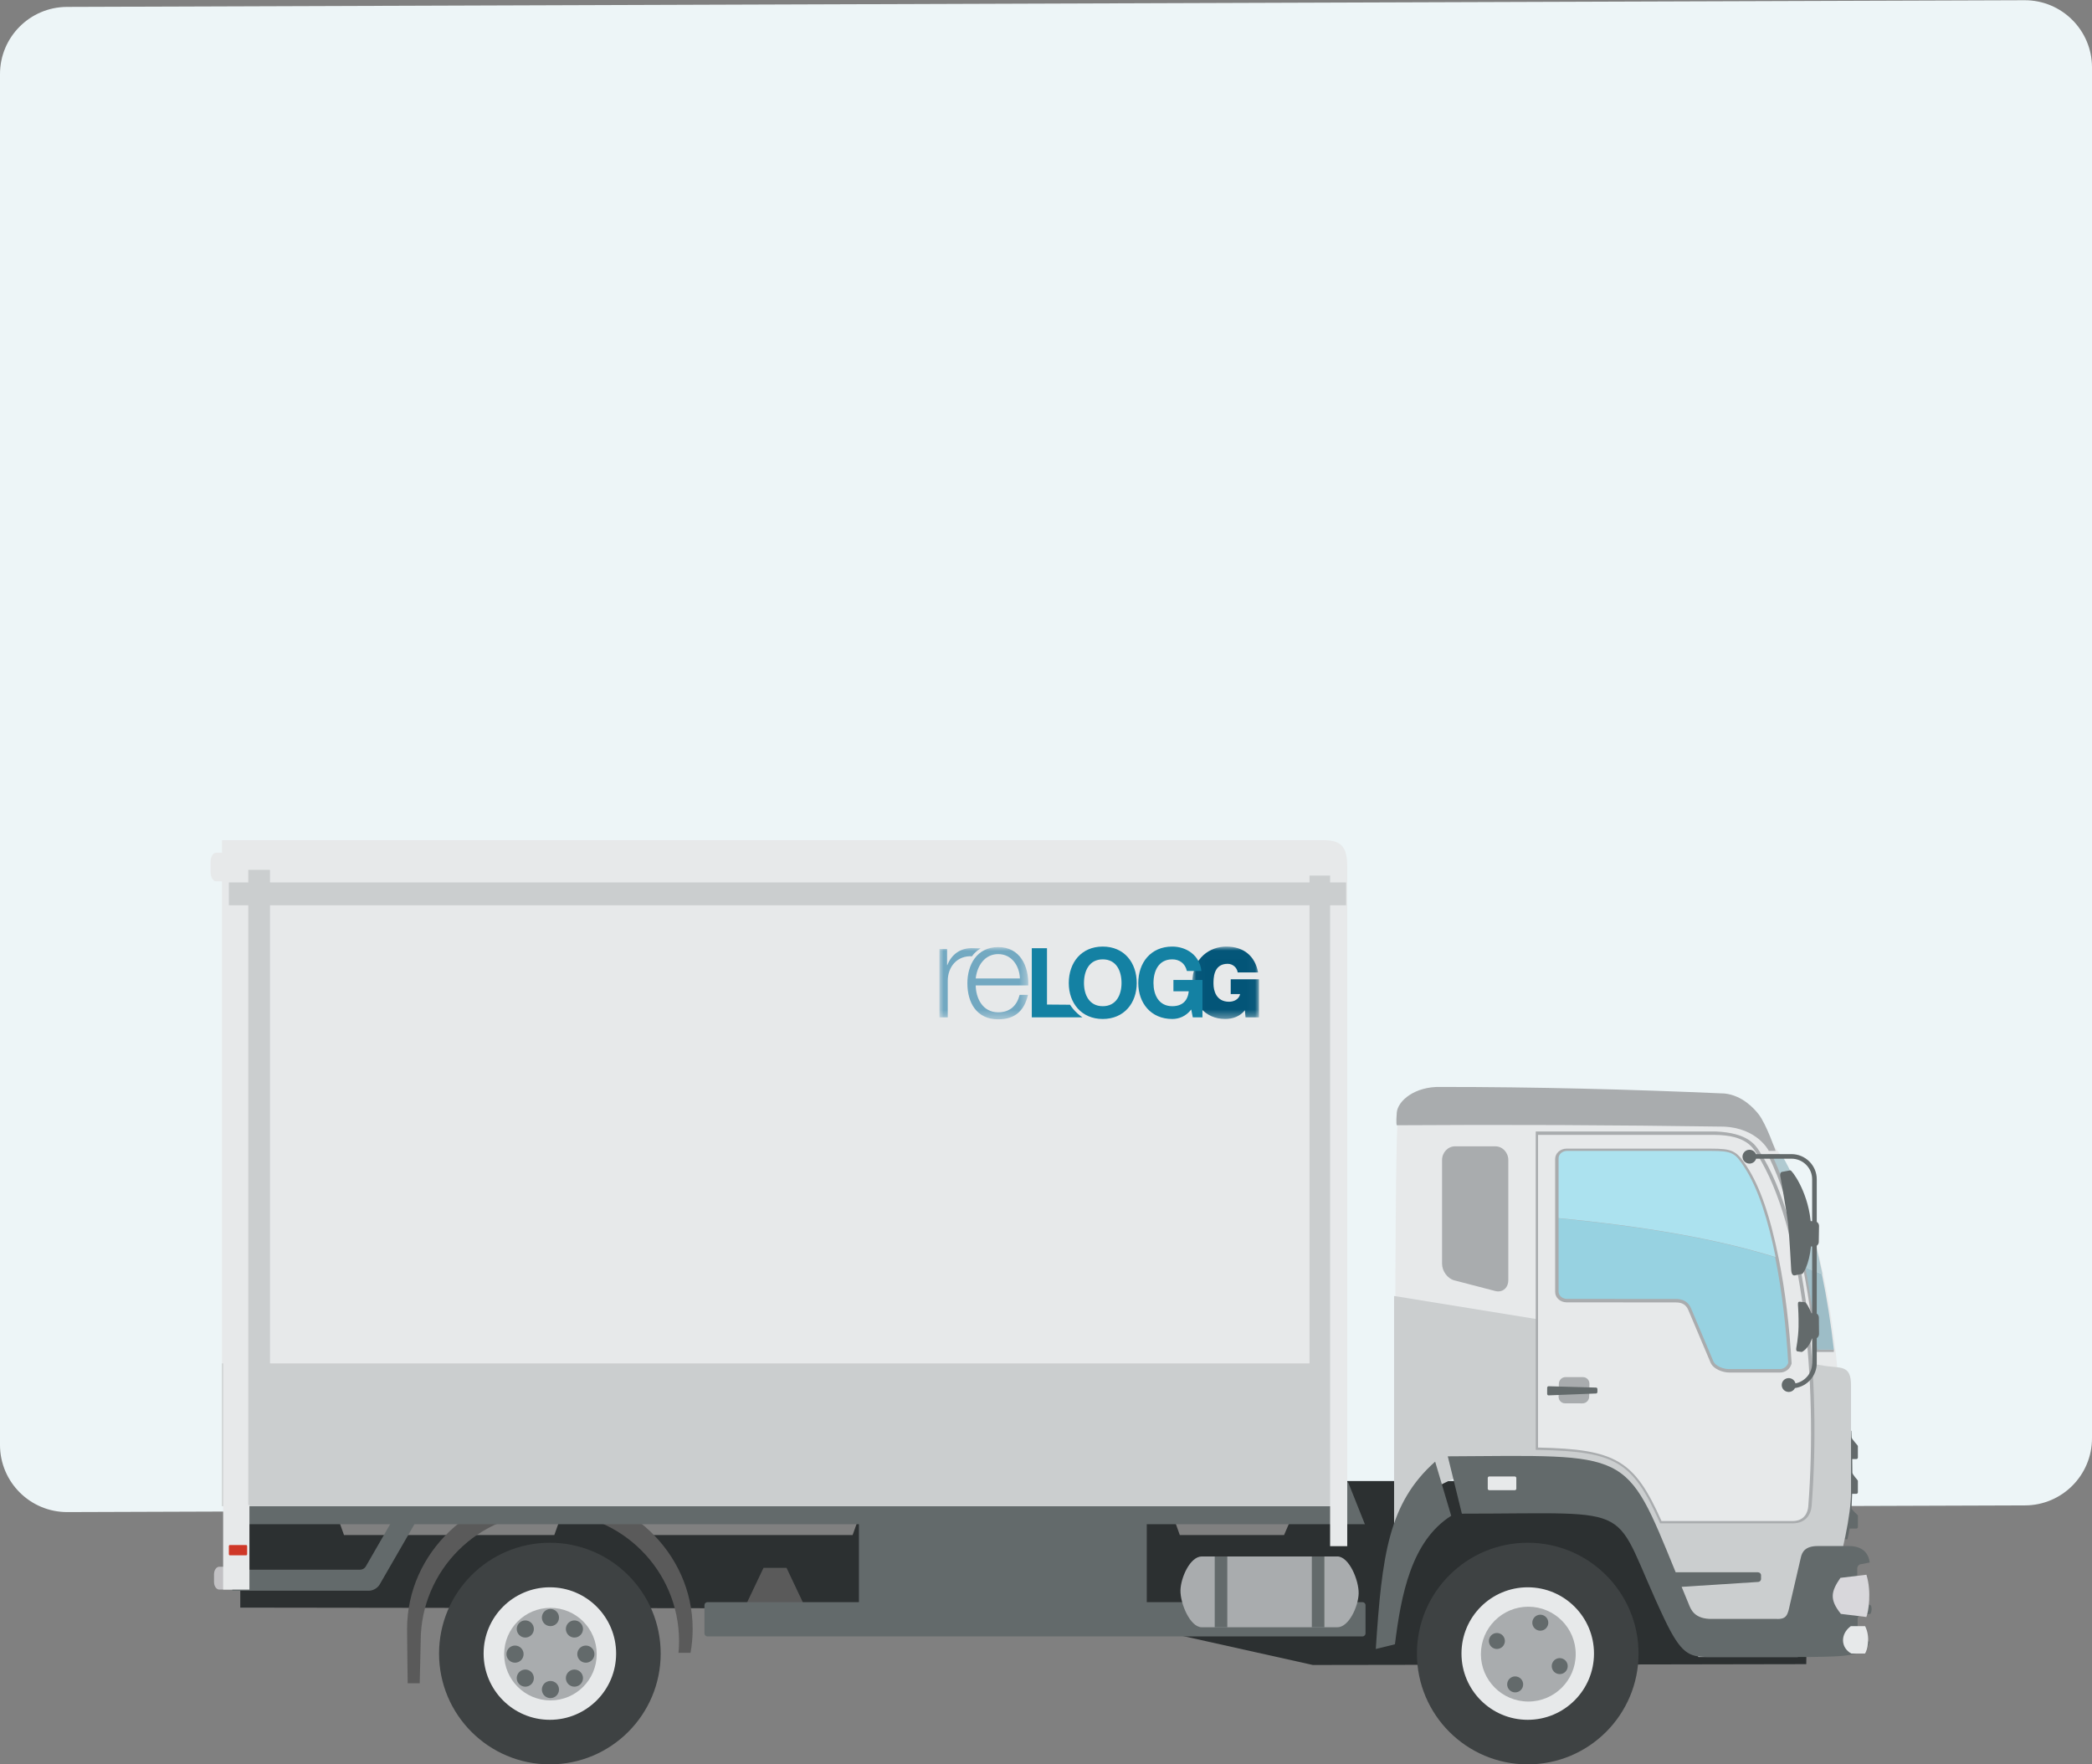 <?xml version="1.0" encoding="UTF-8"?>
<svg width="249px" height="210px" viewBox="0 0 249 210" version="1.1" xmlns="http://www.w3.org/2000/svg" xmlns:xlink="http://www.w3.org/1999/xlink">
    <rect x="0" y="0" width="249" height="210" fill="#808080" stroke="none"/>
    <!-- Generator: Sketch 63.1 (92452) - https://sketch.com -->
    <title>Illustration/Standorte/Fahrzeuge/Desktop</title>
    <desc>Created with Sketch.</desc>
    <defs>
        <path d="M7.973,0.822 L240.973,0.027 C245.391,0.012 248.985,3.582 249,8 C249,8.009 249,8.018 249,8.027 L249,171.178 C249,175.586 245.435,179.163 241.027,179.178 L8.027,179.973 C3.609,179.988 0.015,176.418 4.65083357e-05,172 C1.55028011e-05,171.991 -5.32795695e-15,171.982 0,171.973 L0,8.822 C1.236578e-15,4.414 3.565,0.837 7.973,0.822 Z" id="path-1"></path>
        <polygon id="path-3" points="0.014 0.006 7.964 0.006 7.964 8.624 0.014 8.624"></polygon>
        <polygon id="path-5" points="0 0.011 10.577 0.011 10.577 8.609 0 8.609"></polygon>
    </defs>
    <g id="Illustration/Standorte/Fahrzeuge/Desktop" stroke="none" stroke-width="1" fill="none" fill-rule="evenodd">
        <g id="Group">
            <mask id="mask-2" fill="white">
                <use xlink:href="#path-1"></use>
            </mask>
            <use id="Mask" fill="#EDF5F7" xlink:href="#path-1"></use>
        </g>
        <g id="Group" transform="translate(24, 100)">
            <path d="M1.695,4.895 L5.688,4.895 L5.688,1.496 L1.695,1.496 C1.347,1.496 1.065,2.003 1.065,2.629 L1.065,3.762 C1.065,4.388 1.347,4.895 1.695,4.895" id="Fill-190" fill="#E7E9EA"></path>
            <path d="M193.603,82.164 L194.001,71.252 C194.068,70.297 194.41,70.297 194.609,70.297 L196.355,70.297 C196.355,70.297 196.369,70.582 196.389,71.071 C196.398,71.313 197.134,72.015 197.134,72.116 L197.134,73.48 C197.134,73.58 197.053,73.662 196.954,73.662 L196.463,73.662 C196.472,74.167 196.478,74.708 196.48,75.268 C196.481,75.532 197.134,76.153 197.134,76.253 L197.134,77.617 C197.134,77.718 197.053,77.799 196.954,77.799 L196.453,77.799 C196.437,78.374 196.413,78.944 196.381,79.495 C196.367,79.737 197.134,80.291 197.134,80.391 L197.134,81.755 C197.134,81.856 197.053,81.937 196.954,81.937 L196.146,81.937 C196.074,82.42 195.988,82.852 195.885,83.214 L194.173,83.214 C194.173,83.214 193.542,83.164 193.603,82.164" id="Fill-197" fill="#636A6B"></path>
            <polygon id="Fill-188" fill="#CFCED2" points="5.688 61.051 136.219 61.051 136.219 4.351 5.688 4.351"></polygon>
            <path d="M2.103,89.197 L6.096,89.197 L6.096,86.477 L2.103,86.477 C1.754,86.477 1.473,86.883 1.473,87.383 L1.473,88.29 C1.473,88.79 1.754,89.197 2.103,89.197" id="Fill-189" fill="#C2C1C4"></path>
            <path d="M8.239,80.616 L9.826,78.264 L15.36,78.264 L16.946,82.708 L41.976,82.708 L43.563,78.264 L50.472,78.264 L52.059,82.708 L77.482,82.708 L79.069,78.264 L85.979,78.264 L87.565,82.708 L106.345,82.708 L107.93,78.264 L114.841,78.264 L116.427,82.708 L128.835,82.708 L131.609,76.279 L149.274,76.279 C149.381,77.099 149.413,77.195 149.413,77.195 C189.994,77.194 191.258,83.072 190.991,98.072 L157.756,98.132 L132.257,98.171 L102.194,91.471 L4.6,91.343 L4.6,80.345 L8.239,80.616 Z" id="Fill-194" fill="#2C3031"></path>
            <path d="M142.071,75.126 C142.058,63.312 142.05,38.456 142.328,33.86 C142.354,33.431 144.791,33.633 144.877,33.628 L182.702,33.628 C184.876,33.81 186.317,35.336 186.88,36.035 C193.382,44.118 196.52,67.217 194.474,80.842 C193.325,88.493 190.84,96.175 190.84,96.175 C190.84,96.676 190.423,97.083 189.908,97.083 L177.987,97.083 C168.613,74.327 165.108,75.018 142.071,75.126" id="Fill-195" fill="#E7E9EA"></path>
            <path d="M192.927,62.521 C195.018,62.923 196.353,62.294 196.317,64.985 L196.317,77.595 C196.353,82.806 192.106,97.219 189.958,97.219 L178.153,97.219 C170.58,78.814 169.677,76.03 154.893,75.214 C144.284,74.628 141.93,83.641 141.93,83.641 L141.93,54.252 L192.927,62.521 Z" id="Fill-196" fill="#CBCECF"></path>
            <polygon id="Fill-200" fill="#5A5A5A" points="66.876 86.613 69.618 86.613 71.905 91.443 71.905 92.26 68.562 94.635 67.933 94.635 64.563 92.223 64.563 91.478"></polygon>
            <path d="M142.25,32.44 C142.364,31.002 144.428,29.298 147.446,29.372 C158.722,29.368 170.002,29.655 181.278,30.152 C183.394,30.383 184.797,31.948 185.343,32.654 C186.238,33.818 187.344,36.987 187.344,36.984 L186.532,36.984 C186.532,36.989 185.208,34.25 181.127,34.094 C168.168,33.906 155.208,33.842 142.25,33.931 C142.25,33.931 142.142,33.799 142.25,32.44" id="Fill-201" fill="#A9ACAE"></path>
            <path d="M148.728,80.412 C143.993,83.408 142.762,89.807 142.033,95.708 L139.754,96.267 C140.484,85.117 141.258,78.914 146.819,73.968 L148.728,80.412 Z" id="Fill-202" fill="#636A6B"></path>
            <path d="M56.825,95.344 C56.825,86.882 49.94,80.023 41.448,80.023 C32.956,80.023 26.072,86.882 26.072,95.344 C26.072,95.809 25.955,100.346 25.955,100.346 L24.523,100.346 C24.523,100.346 24.452,94.86 24.452,93.894 C24.452,84.741 32.261,77.503 41.448,77.503 C50.634,77.503 58.444,84.741 58.444,93.894 C58.444,94.86 58.356,95.804 58.191,96.723 L56.759,96.723 C56.8,96.268 56.825,95.809 56.825,95.344" id="Fill-203" fill="#5A5A5A"></path>
            <path d="M159.47,71.913 C163.644,72.015 166.694,72.365 168.919,73.702 C171.136,75.031 172.521,77.342 174.004,80.63 L189.321,80.63 C190.58,80.63 190.792,79.661 190.824,79.243 C191.408,71.69 191.204,64.187 190.261,56.661 C189.195,48.146 187.303,41.564 184.79,37.625 L184.727,37.524 C184.256,36.775 183.467,35.522 180.114,35.388 L159.501,35.352 L159.47,71.913 Z" id="Path" fill="#A9ACAE"></path>
            <path d="M173.499,81.095 C170.313,73.958 168.3,72.763 159.146,72.573 L158.79,72.565 L158.79,34.672 L180.203,34.672 C183.952,34.822 184.905,36.216 185.417,37.03 L185.477,37.126 C191.04,45.847 192.783,64.348 191.63,79.25 C191.552,80.246 190.926,81.31 189.4,81.31 L173.595,81.31 L173.499,81.095 Z" id="Path" fill="#A9ACAE"></path>
            <path d="M159.062,72.291 L159.062,35.08 L180.131,35.08 C183.853,35.112 184.643,36.614 185.121,37.362 C190.61,45.963 192.371,64.543 191.228,79.311 C191.184,79.875 190.86,81.038 189.358,81.038 L173.763,81.038 C170.549,73.843 168.41,72.484 159.062,72.291" id="Fill-205" fill="#E7E9EA"></path>
            <path d="M175.447,87.138 L185.245,87.138 C185.446,87.138 185.608,87.302 185.608,87.502 L185.608,87.926 C185.608,88.126 185.446,88.289 185.245,88.289 L176.155,88.871 C176.423,89.526 176.702,90.204 176.997,90.913 C177.236,91.486 177.614,92.75 179.851,92.689 L187.469,92.689 C188.688,92.75 188.79,92.145 189.041,90.995 L190.339,85.407 C190.483,84.717 190.868,84.014 192.364,84.014 L196.038,84.014 C198.029,84.014 198.451,85.22 198.54,85.976 L197.602,86.157 C197.301,86.157 197.057,86.401 197.057,86.702 L197.057,90.288 C197.057,90.589 197.301,90.832 197.602,90.832 L198.564,91.014 C198.862,91.036 198.802,92.082 198.564,92.098 L197.475,92.279 C197.271,92.279 197.106,92.444 197.106,92.648 L197.106,94.846 C197.106,95.05 197.271,95.215 197.475,95.215 L198.518,95.397 C198.165,97.101 195.663,97.173 191.44,97.219 L179.129,97.219 C177.07,97.169 176.102,96.899 174.102,92.689 C167.442,78.666 171.832,80.158 149.999,80.161 L148.321,73.336 C170.068,73.214 169.424,72.38 175.447,87.138" id="Fill-206" fill="#636A6B"></path>
            <path d="M153.079,77.185 C153.079,77.285 153.16,77.367 153.26,77.367 L156.299,77.367 C156.398,77.367 156.479,77.285 156.479,77.185 L156.479,75.917 C156.479,75.817 156.398,75.735 156.299,75.735 L153.26,75.735 C153.16,75.735 153.079,75.817 153.079,75.917 L153.079,77.185 Z" id="Fill-210" fill="#E7E9EA"></path>
            <path d="M144.649,96.811 C144.649,104.094 150.554,110 157.838,110 C165.122,110 171.028,104.094 171.028,96.811 C171.028,89.527 165.122,83.622 157.838,83.622 C150.554,83.622 144.649,89.527 144.649,96.811" id="Fill-211" fill="#3E4243"></path>
            <path d="M149.952,96.81 C149.952,101.165 153.483,104.697 157.838,104.697 C162.193,104.697 165.725,101.165 165.725,96.81 C165.725,92.456 162.193,88.925 157.838,88.925 C153.483,88.925 149.952,92.456 149.952,96.81" id="Fill-212" fill="#E7E9EA"></path>
            <path d="M157.838,99.258 C159.19,99.258 160.286,98.163 160.286,96.811 C160.286,95.459 159.19,94.363 157.838,94.363 C156.486,94.363 155.391,95.459 155.391,96.811 C155.391,98.163 156.486,99.258 157.838,99.258" id="Path" fill="#A9ACAE"></path>
            <path d="M157.906,91.236 C161.023,91.236 163.549,93.762 163.549,96.879 C163.549,99.996 161.023,102.522 157.906,102.522 C154.789,102.522 152.264,99.996 152.264,96.879 C152.264,93.762 154.789,91.236 157.906,91.236" id="Path" fill="#A9ACAE"></path>
            <path d="M158.455,92.777 C158.254,93.262 158.485,93.818 158.97,94.019 C159.456,94.22 160.013,93.989 160.214,93.503 C160.414,93.017 160.183,92.461 159.697,92.26 C159.211,92.06 158.655,92.29 158.455,92.777" id="Fill-214" fill="#636A6B"></path>
            <path d="M155.463,100.119 C155.262,100.605 155.494,101.161 155.98,101.362 C156.465,101.562 157.022,101.331 157.222,100.846 C157.423,100.36 157.192,99.804 156.706,99.603 C156.22,99.402 155.664,99.633 155.463,100.119" id="Fill-215" fill="#636A6B"></path>
            <path d="M153.804,96.195 C154.29,96.395 154.846,96.165 155.047,95.679 C155.247,95.194 155.016,94.637 154.531,94.435 C154.045,94.235 153.488,94.468 153.288,94.952 C153.087,95.438 153.318,95.995 153.804,96.195" id="Fill-216" fill="#636A6B"></path>
            <path d="M161.283,99.186 C161.768,99.387 162.324,99.155 162.525,98.67 C162.726,98.184 162.494,97.628 162.008,97.427 C161.523,97.226 160.967,97.457 160.766,97.943 C160.566,98.429 160.797,98.985 161.283,99.186" id="Fill-217" fill="#636A6B"></path>
            <path d="M28.259,96.811 C28.259,104.094 34.165,110 41.448,110 C48.732,110 54.637,104.094 54.637,96.811 C54.637,89.527 48.732,83.622 41.448,83.622 C34.165,83.622 28.259,89.527 28.259,96.811" id="Fill-218" fill="#3E4243"></path>
            <path d="M33.562,96.81 C33.562,101.165 37.093,104.697 41.448,104.697 C45.803,104.697 49.334,101.165 49.334,96.81 C49.334,92.456 45.803,88.925 41.448,88.925 C37.093,88.925 33.562,92.456 33.562,96.81" id="Fill-219" fill="#E7E9EA"></path>
            <path d="M41.448,99.666 C43.025,99.666 44.303,98.389 44.303,96.811 C44.303,95.234 43.025,93.956 41.448,93.956 C39.87,93.956 38.592,95.234 38.592,96.811 C38.592,98.389 39.87,99.666 41.448,99.666" id="Path" fill="#A9ACAE"></path>
            <path d="M41.516,91.372 C44.557,91.372 47.023,93.837 47.023,96.878 C47.023,99.92 44.557,102.386 41.516,102.386 C38.473,102.386 36.009,99.92 36.009,96.878 C36.009,93.837 38.473,91.372 41.516,91.372" id="Path" fill="#A9ACAE"></path>
            <path d="M40.496,92.53 C40.496,93.091 40.951,93.548 41.516,93.548 C42.08,93.548 42.536,93.091 42.536,92.53 C42.536,91.965 42.08,91.508 41.516,91.508 C40.951,91.508 40.496,91.965 40.496,92.53" id="Fill-221" fill="#636A6B"></path>
            <path d="M40.496,101.093 C40.496,101.657 40.951,102.114 41.516,102.114 C42.08,102.114 42.536,101.657 42.536,101.093 C42.536,100.531 42.08,100.074 41.516,100.074 C40.951,100.074 40.496,100.531 40.496,101.093" id="Fill-222" fill="#636A6B"></path>
            <path d="M45.73,95.859 C45.168,95.859 44.711,96.315 44.711,96.878 C44.711,97.443 45.168,97.899 45.73,97.899 C46.294,97.899 46.751,97.443 46.751,96.878 C46.751,96.315 46.294,95.859 45.73,95.859" id="Fill-223" fill="#636A6B"></path>
            <path d="M37.301,95.859 C36.738,95.859 36.281,96.315 36.281,96.878 C36.281,97.443 36.738,97.899 37.301,97.899 C37.864,97.899 38.321,97.443 38.321,96.878 C38.321,96.315 37.864,95.859 37.301,95.859" id="Fill-224" fill="#636A6B"></path>
            <path d="M43.65,93.166 C43.252,93.565 43.252,94.21 43.65,94.608 C44.048,95.007 44.693,95.007 45.093,94.608 C45.49,94.21 45.49,93.565 45.093,93.166 C44.693,92.768 44.048,92.768 43.65,93.166" id="Fill-225" fill="#636A6B"></path>
            <path d="M37.803,99.013 C37.406,99.412 37.405,100.057 37.803,100.456 C38.203,100.853 38.848,100.853 39.245,100.456 C39.644,100.057 39.644,99.412 39.245,99.013 C38.848,98.615 38.203,98.615 37.803,99.013" id="Fill-226" fill="#636A6B"></path>
            <path d="M37.803,94.608 C38.203,95.007 38.848,95.007 39.245,94.608 C39.644,94.21 39.644,93.565 39.245,93.166 C38.848,92.768 38.203,92.768 37.803,93.166 C37.405,93.565 37.406,94.21 37.803,94.608" id="Fill-227" fill="#636A6B"></path>
            <path d="M43.65,100.456 C44.048,100.853 44.693,100.853 45.093,100.456 C45.49,100.057 45.49,99.412 45.093,99.013 C44.693,98.615 44.048,98.615 43.65,99.013 C43.252,99.412 43.252,100.057 43.65,100.456" id="Fill-228" fill="#636A6B"></path>
            <path d="M187.081,50.063 C186.066,44.965 184.875,41.493 183.334,39.138 C182.305,37.565 182.109,37.392 179.629,37.392 L162.563,37.392 C162.207,37.392 161.918,37.62 161.918,37.901 L161.918,53.791 C161.918,54.071 162.207,54.3 162.563,54.3 L176.22,54.308 C177.272,54.308 177.998,54.763 178.378,55.659 L180.987,61.857 L180.997,61.884 C181.217,62.547 181.507,62.682 181.872,62.682 L187.93,62.682 C188.213,62.682 188.467,62.504 188.568,62.242 C188.305,57.793 187.806,53.696 187.081,50.063" id="Path" fill="#A9ACAE"></path>
            <path d="M179.558,62.084 L176.951,55.921 C176.684,55.296 176.225,55.018 175.459,55.018 L162.475,55.01 C161.718,55.01 161.102,54.456 161.102,53.778 L161.102,37.945 C161.102,37.265 161.718,36.712 162.475,36.712 L179.563,36.712 C182.191,36.712 182.675,36.944 183.882,38.78 C185.477,41.207 186.703,44.748 187.739,49.922 C188.474,53.592 188.981,57.732 189.244,62.225 L189.248,62.288 L189.23,62.347 C189.056,62.945 188.499,63.362 187.875,63.362 L181.81,63.362 C181.05,63.362 179.85,62.944 179.558,62.084" id="Path" fill="#A9ACAE"></path>
            <path d="M192.047,60.915 L194.272,60.915 L194.278,60.622 L192.54,60.622 C191.639,51.58 189.723,43.201 187.257,37.935 L188.163,37.935 L187.837,37.392 L186.392,37.392 L186.583,37.783 C189.133,43.022 191.116,51.364 192.024,60.669 L192.047,60.915 Z" id="Fill-230" fill="#A9ACAE"></path>
            <path d="M187.285,49.641 C187.305,49.742 187.326,49.841 187.346,49.942 C188.098,53.711 188.589,57.905 188.84,62.201 C188.714,62.635 188.313,62.954 187.837,62.954 L181.791,62.954 C181.213,62.954 180.136,62.663 179.886,61.91 L177.28,55.731 C176.867,54.758 176.08,54.607 175.461,54.607 L162.516,54.599 C161.96,54.599 161.51,54.209 161.51,53.729 L161.51,45.189 L161.51,45.006 C171.575,45.979 180.131,47.418 187.285,49.641" id="Fill-231" fill="#97D2E1"></path>
            <path d="M194.278,60.643 L192.288,60.643 C191.966,57.323 191.492,54.003 190.879,50.853 C191.55,51.105 192.206,51.367 192.849,51.637 C193.447,54.522 193.927,57.568 194.278,60.643" id="Fill-232" fill="#9DBDC7"></path>
            <path d="M161.51,37.856 C161.51,37.375 161.961,36.984 162.518,36.984 L179.593,36.984 C182.186,36.984 182.498,37.204 183.604,38.892 C185.314,41.502 186.463,45.303 187.344,49.629 C180.174,47.402 171.598,45.96 161.51,44.985 L161.51,37.856 Z" id="Fill-233" fill="#ACE2EF"></path>
            <path d="M188.104,37.528 C190.115,40.892 191.746,45.96 192.919,51.669 C192.284,51.399 191.636,51.139 190.974,50.887 C189.979,45.724 188.614,41.019 186.936,37.528 L188.104,37.528 Z" id="Fill-234" fill="#B0CAD1"></path>
            <path d="M165.181,64.709 C165.189,64.269 164.846,63.911 164.416,63.91 L162.335,63.906 C161.904,63.906 161.548,64.262 161.54,64.701 L161.51,66.23 C161.502,66.671 161.844,67.029 162.275,67.029 L164.356,67.033 C164.786,67.034 165.143,66.678 165.151,66.238 L165.181,64.709 Z" id="Fill-235" fill="#A9ACAE"></path>
            <path d="M166.133,65.344 C166.133,65.239 166.065,65.154 165.98,65.154 L160.306,64.994 C160.222,64.994 160.152,65.081 160.152,65.187 L160.15,65.89 C160.149,65.997 160.218,66.082 160.303,66.082 L165.978,65.857 C166.062,65.856 166.131,65.771 166.132,65.664 L166.133,65.344 Z" id="Fill-236" fill="#636A6B"></path>
            <path d="M184.231,36.848 C184.581,36.848 184.879,37.063 185.002,37.366 L189.224,37.366 C190.886,37.366 192.239,38.708 192.239,40.357 L192.239,62.254 C192.239,63.762 191.107,65.01 189.642,65.213 C189.506,65.485 189.227,65.674 188.9,65.674 C188.441,65.674 188.07,65.305 188.07,64.85 C188.07,64.395 188.441,64.026 188.9,64.026 C189.291,64.026 189.615,64.294 189.705,64.654 C190.835,64.432 191.691,63.44 191.691,62.254 L191.691,40.357 C191.691,39.008 190.584,37.91 189.224,37.91 L185.022,37.91 C184.918,38.248 184.606,38.495 184.231,38.495 C183.773,38.495 183.401,38.127 183.401,37.672 C183.401,37.217 183.773,36.848 184.231,36.848" id="Fill-237" fill="#636A6B"></path>
            <path d="M188.115,39.479 L189.101,39.296 C189.257,39.267 191.09,41.631 191.502,45.2 C191.508,45.248 191.512,45.294 191.517,45.342 L191.975,45.355 C192.276,45.363 192.516,45.618 192.511,45.925 L192.479,47.823 C192.474,48.129 192.226,48.371 191.925,48.363 L191.551,48.353 C191.335,50.535 190.62,51.598 190.509,51.618 L189.592,51.805 C189.379,51.808 189.214,51.669 189.191,51.03 C189.191,51.03 188.988,47.101 188.824,45.658 C188.657,44.187 187.931,40.157 187.931,40.157 C187.812,39.663 187.96,39.508 188.115,39.479" id="Fill-238" fill="#636A6B"></path>
            <path d="M189.804,60.438 C189.804,60.438 190.045,59.222 190.072,57.899 C190.094,56.745 190.022,55.635 190.022,55.635 C189.987,55.133 189.963,54.932 190.189,54.932 L190.858,54.999 C190.923,55.005 191.314,55.519 191.596,56.306 L192.031,56.294 C192.281,56.287 192.486,56.531 192.49,56.839 L192.511,58.744 C192.514,59.052 192.315,59.307 192.066,59.313 L191.672,59.324 C191.287,60.478 190.519,60.923 190.438,60.915 L189.951,60.846 C189.844,60.837 189.758,60.738 189.804,60.438" id="Fill-239" fill="#636A6B"></path>
            <path d="M154.046,53.531 C154.789,53.724 155.391,53.218 155.391,52.402 L155.391,38.054 C155.391,37.238 154.771,36.576 154.007,36.576 L149.161,36.576 C148.397,36.576 147.777,37.238 147.777,38.054 L147.777,50.432 C147.777,51.248 148.379,52.066 149.122,52.258 L154.046,53.531 Z" id="Fill-240" fill="#ACE2EF"></path>
            <path d="M155.391,44.437 L155.391,52.4 C155.391,53.217 154.789,53.724 154.046,53.531 L149.122,52.255 C148.379,52.063 147.777,51.243 147.777,50.426 L147.777,44.19 C150.468,44.244 153.022,44.328 155.391,44.437" id="Fill-241" fill="#97D2E1"></path>
            <path d="M149.14,36.848 C148.464,36.848 147.913,37.433 147.913,38.152 L147.913,50.476 C147.913,51.216 148.465,51.96 149.143,52.133 L154.109,53.401 C154.201,53.424 154.292,53.436 154.379,53.436 C154.895,53.436 155.255,53.026 155.255,52.438 L155.255,38.152 C155.255,37.433 154.705,36.848 154.028,36.848 L149.14,36.848 Z" id="Path" fill="#A9ACAE"></path>
            <path d="M153.984,53.663 L149.1,52.393 C148.295,52.184 147.641,51.295 147.641,50.413 L147.641,38.078 C147.641,37.175 148.331,36.44 149.18,36.44 L153.987,36.44 C154.837,36.44 155.527,37.175 155.527,38.078 L155.527,52.376 C155.527,53.147 155.025,53.708 154.333,53.708 C154.219,53.708 154.102,53.693 153.984,53.663 L153.984,53.663 Z" id="Path" fill="#A9ACAE"></path>
            <polygon id="Path" fill="#636A6B" points="80.471 90.964 110.249 90.964 110.249 80.63 80.471 80.63"></polygon>
            <path d="M59.847,91.055 L59.847,94.409 C59.847,94.609 60.01,94.771 60.21,94.771 L138.168,94.771 C138.368,94.771 138.531,94.609 138.531,94.409 L138.531,91.055 C138.531,90.854 138.368,90.692 138.168,90.692 L112.493,90.692 L112.493,81.417 L138.455,81.417 L136.459,76.415 L4.192,76.415 L4.192,81.417 L78.233,81.417 L78.233,90.692 L60.21,90.692 C60.01,90.692 59.847,90.854 59.847,91.055 L59.847,91.055 Z" id="Path" fill="#636A6B"></path>
            <path d="M21.18,88.609 L28.667,75.627 L26.498,74.376 L19.525,86.466 C19.409,86.666 19.129,86.828 18.898,86.828 L3.648,86.828 L3.648,89.333 L19.928,89.333 C20.389,89.333 20.949,89.008 21.18,88.609" id="Fill-244" fill="#636A6B"></path>
            <path d="M2.424,79.271 L136.355,79.271 L136.355,3.166 C136.355,0.702 135.587,-4.06430445e-13 133.493,-4.06430445e-13 L2.424,-4.06430445e-13 L2.424,1.407 L2.424,79.271 Z" id="Fill-245" fill="#E7E9EA"></path>
            <path d="M2.424,79.271 L136.355,79.271 L136.355,62.953 C136.355,62.425 135.587,62.274 133.493,62.274 L2.424,62.274 L2.424,62.576 L2.424,79.271 Z" id="Fill-246" fill="#CBCECF"></path>
            <polygon id="Fill-248" fill="#E7E9EA" points="2.56 89.197 5.688 89.197 5.688 3.399 2.56 3.399"></polygon>
            <polygon id="Fill-249" fill="#CBCECF" points="131.868 78.999 134.452 78.999 134.452 4.215 131.868 4.215"></polygon>
            <polygon id="Fill-250" fill="#E7E9EA" points="134.316 84.03 136.355 84.03 136.355 3.399 134.316 3.399"></polygon>
            <polygon id="Fill-251" fill="#CBCECF" points="5.552 79.135 8.135 79.135 8.135 3.535 5.552 3.535"></polygon>
            <path d="M119.048,93.684 L135.171,93.684 C136.575,93.684 137.684,91.143 137.714,89.652 C137.746,88.097 136.575,85.253 135.171,85.253 L119.048,85.253 C117.643,85.253 116.535,87.794 116.504,89.285 C116.473,90.84 117.643,93.684 119.048,93.684" id="Fill-252" fill="#A9ACAE"></path>
            <polygon id="Fill-253" fill="#636A6B" points="132.14 93.684 133.636 93.684 133.636 85.253 132.14 85.253"></polygon>
            <polygon id="Fill-254" fill="#636A6B" points="120.583 93.684 122.078 93.684 122.078 85.253 120.583 85.253"></polygon>
            <path d="M3.24,84.981 C3.24,85.056 3.292,85.117 3.355,85.117 L5.301,85.117 C5.365,85.117 5.416,85.056 5.416,84.981 L5.416,84.031 C5.416,83.956 5.365,83.894 5.301,83.894 L3.355,83.894 C3.292,83.894 3.24,83.956 3.24,84.031 L3.24,84.981 Z" id="Fill-255" fill="#CF3727"></path>
            <g id="1-Atoms-/-Logo-/-Bright" transform="translate(87.814, 12.645)">
                <g id="Group-9" transform="translate(-0, 0)">
                    <g id="Group-3" transform="translate(30.074, 0.013)">
                        <mask id="mask-4" fill="white">
                            <use xlink:href="#path-3"></use>
                        </mask>
                        <g id="Clip-2"></g>
                        <path d="M6.362,8.428 L7.964,8.428 L7.964,3.9 L4.599,3.9 L4.599,5.663 L5.717,5.663 C5.59,6.274 4.991,6.573 4.403,6.573 C2.859,6.573 2.548,5.225 2.548,4.453 C2.548,3.889 2.491,2.057 4.231,2.057 C4.83,2.057 5.337,2.483 5.429,3.082 L7.86,3.082 C7.491,1.146 6.166,0.006 4.069,0.006 C2.214,0.006 0.014,1.262 0.014,4.396 C0.014,6.735 1.511,8.624 3.942,8.624 C4.841,8.624 5.717,8.313 6.282,7.587 L6.362,8.428 Z" id="Fill-1" fill="#035578" mask="url(#mask-4)"></path>
                    </g>
                    <path d="M10.996,8.441 L17.019,8.439 C17.019,8.439 16.569,8.154 16.148,7.704 C15.74,7.269 15.549,6.942 15.549,6.942 L12.804,6.92 L12.804,0.215 L10.996,0.215 L10.996,8.441 Z M15.397,4.363 C15.397,6.736 16.895,8.637 19.441,8.637 C21.987,8.637 23.485,6.736 23.485,4.363 C23.485,1.92 21.987,0.019 19.441,0.019 C16.895,0.019 15.397,1.92 15.397,4.363 L15.397,4.363 Z M17.206,4.363 C17.206,2.922 17.816,1.54 19.441,1.54 C21.066,1.54 21.676,2.922 21.676,4.363 C21.676,5.734 21.066,7.116 19.441,7.116 C17.816,7.116 17.206,5.734 17.206,4.363 L17.206,4.363 Z M30.157,8.441 L31.309,8.441 L31.309,3.994 L27.852,3.994 L27.852,5.342 L29.673,5.342 C29.569,6.483 28.889,7.116 27.714,7.116 C26.089,7.116 25.479,5.734 25.479,4.363 C25.479,2.922 26.089,1.54 27.714,1.54 C28.566,1.54 29.246,2.012 29.454,2.922 L31.182,2.922 C30.986,1.056 29.396,0.019 27.714,0.019 C25.168,0.019 23.67,1.92 23.67,4.363 C23.67,6.736 25.168,8.637 27.714,8.637 C28.509,8.637 29.339,8.326 29.972,7.508 L30.157,8.441 Z" id="Fill-4" fill="#1481A3"></path>
                    <g id="Group-8" transform="translate(0, 0.069)">
                        <mask id="mask-6" fill="white">
                            <use xlink:href="#path-5"></use>
                        </mask>
                        <g id="Clip-7"></g>
                        <path d="M0,8.372 L0.992,8.372 L0.992,4.042 C0.992,2.357 2.097,1.009 3.892,1.103 C3.892,1.103 3.968,0.923 4.355,0.57 C4.595,0.35 4.91,0.167 4.91,0.167 L4.015,0.137 C2.551,0.074 1.449,0.845 0.945,2.152 L0.913,2.152 L0.913,0.247 L0,0.247 L0,8.372 Z M10.573,4.577 C10.652,2.294 9.612,0.011 6.998,0.011 C4.416,0.011 3.329,2.168 3.329,4.31 C3.329,6.624 4.416,8.609 6.998,8.609 C9.045,8.609 10.116,7.538 10.541,5.695 L9.549,5.695 C9.234,6.924 8.447,7.774 6.998,7.774 C5.093,7.774 4.337,6.026 4.321,4.577 L10.573,4.577 Z M4.321,3.743 C4.479,2.263 5.376,0.845 6.998,0.845 C8.604,0.845 9.534,2.247 9.581,3.743 L4.321,3.743 Z" id="Fill-6" fill="#72A8C1" mask="url(#mask-6)"></path>
                    </g>
                </g>
            </g>
            <path d="M197.992,93.548 L196.296,93.548 C195.009,94.485 195.085,96.132 196.358,96.811 L197.984,96.809 C198.248,96.425 198.669,94.883 197.992,93.548" id="Fill-207" fill="#E7E9EA"></path>
            <path d="M198.151,87.429 L195.055,87.801 C193.92,89.449 193.739,90.383 195.112,92.091 L198.143,92.46 C198.391,91.868 198.785,89.489 198.151,87.429" id="Fill-208" fill="#D8D7DB"></path>
            <polygon id="Fill-247" fill="#CBCECF" points="3.24 7.75 136.219 7.75 136.219 5.031 3.24 5.031"></polygon>
        </g>
    </g>
</svg>